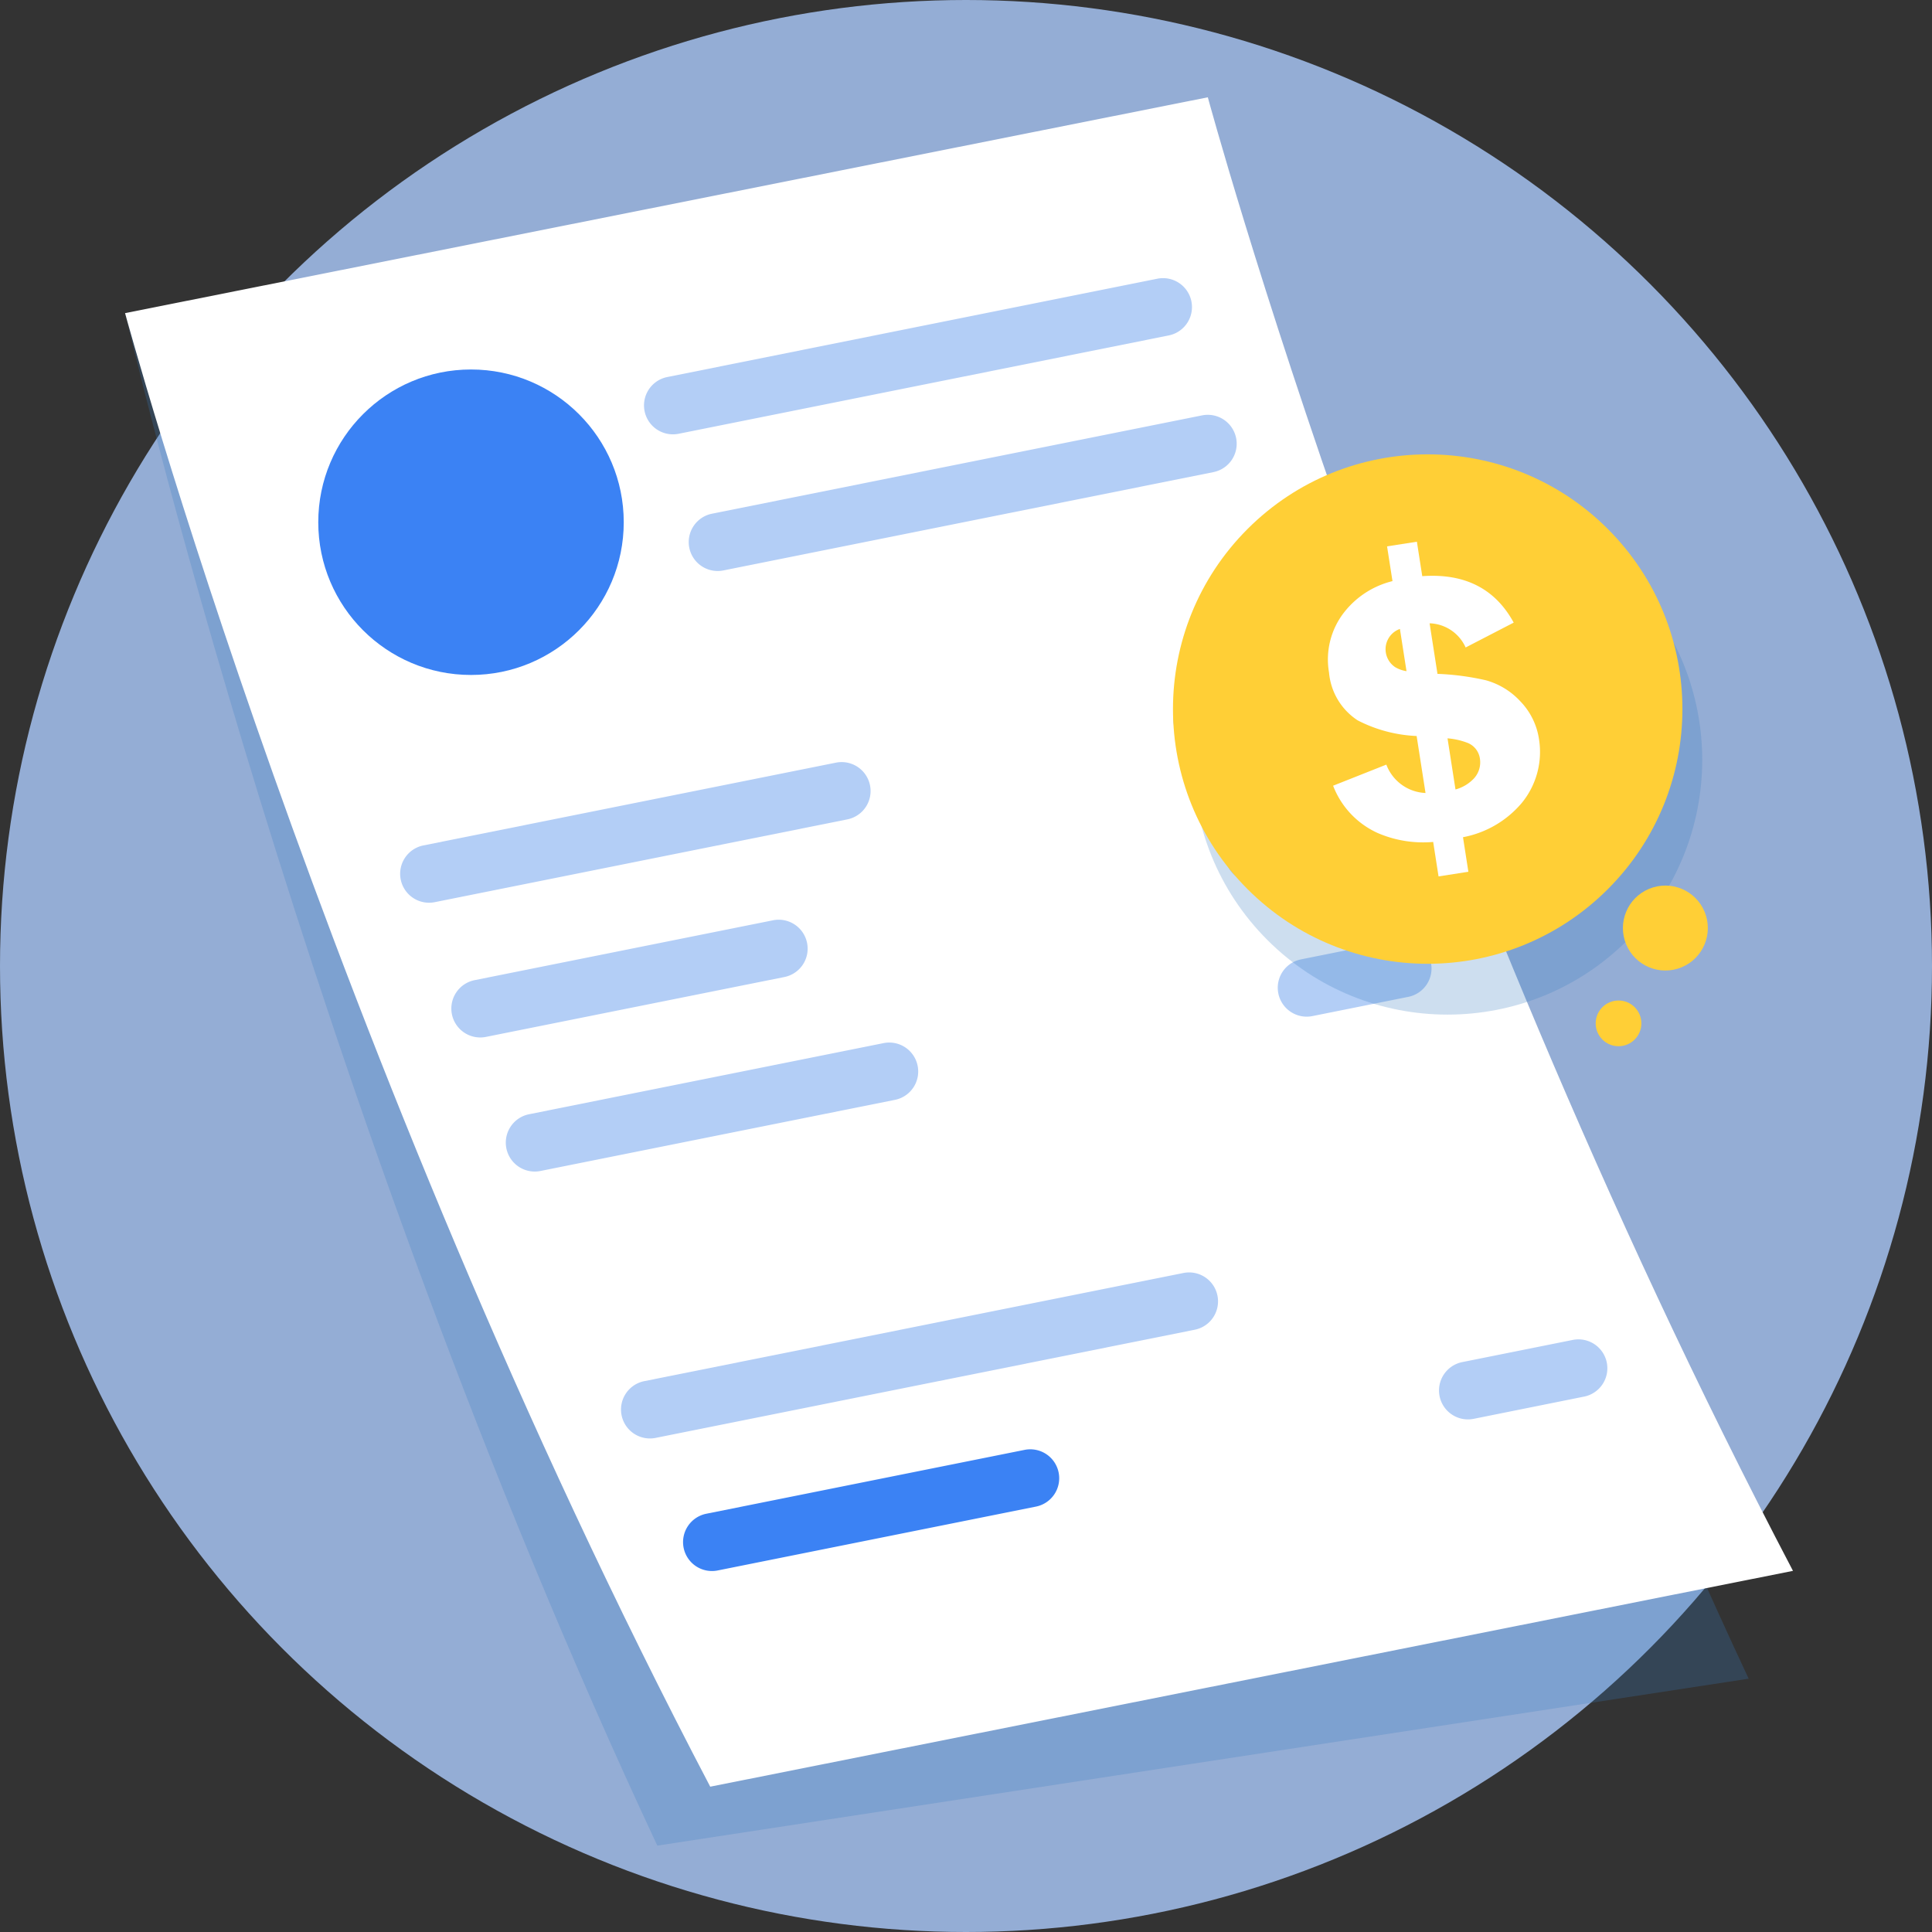 <svg xmlns="http://www.w3.org/2000/svg" width="139" height="139" viewBox="0 0 139 139">
  <rect x="0" y="0" width="139" height="139" fill="#333333" stroke="none"/>
  <g id="Grupo_7822" data-name="Grupo 7822" transform="translate(-443 -5745)">
    <circle id="Elipse_207" data-name="Elipse 207" cx="69.5" cy="69.5" r="69.5" transform="translate(443 5745)" fill="#94add5"/>
    <g id="Grupo_7821" data-name="Grupo 7821" transform="translate(772.49 -143.53)">
      <g id="Grupo_7820" data-name="Grupo 7820" transform="translate(-320.49 5895.53)">
        <path id="Caminho_7320" data-name="Caminho 7320" d="M-241.927,5938.175l-78.517,12.01s13.014,56.283,38.288,110.253l78.517-12.01C-228.913,5994.458-241.927,5938.175-241.927,5938.175Z" transform="translate(320.448 -5934.653)" fill="#3a7ec1" opacity="0.25" style="mix-blend-mode: multiply;isolation: isolate"/>
        <g id="Grupo_7818" data-name="Grupo 7818" transform="translate(0 0)">
          <path id="Caminho_7321" data-name="Caminho 7321" d="M-200.492,6001.547c-27.675-52.779-42.1-106.017-42.1-106.017l-77.9,15.528s14.425,53.237,42.1,106.017Z" transform="translate(320.49 -5895.53)" fill="#fff"/>
          <g id="Grupo_7817" data-name="Grupo 7817" transform="translate(13.898 19.583)">
            <circle id="Elipse_202" data-name="Elipse 202" cx="10.989" cy="10.989" r="10.989" fill="#3b82f4"/>
          </g>
          <path id="Caminho_7322" data-name="Caminho 7322" d="M169.289,6057.176l-35.261,7.075a2.081,2.081,0,0,1-2.45-1.631h0a2.081,2.081,0,0,1,1.631-2.45l35.261-7.075a2.082,2.082,0,0,1,2.45,1.631h0A2.081,2.081,0,0,1,169.289,6057.176Z" transform="translate(-94.203 -6040.043)" fill="#b3cef6"/>
          <path id="Caminho_7323" data-name="Caminho 7323" d="M208.242,6176.244l-35.261,7.075a2.082,2.082,0,0,1-2.45-1.632h0a2.082,2.082,0,0,1,1.631-2.45l35.261-7.074a2.081,2.081,0,0,1,2.45,1.631h0A2.081,2.081,0,0,1,208.242,6176.244Z" transform="translate(-129.939 -6149.278)" fill="#b3cef6"/>
          <path id="Caminho_7324" data-name="Caminho 7324" d="M-48.717,6478.755l-29.683,5.956a2.081,2.081,0,0,1-2.45-1.631h0a2.083,2.083,0,0,1,1.631-2.451l29.683-5.955a2.082,2.082,0,0,1,2.45,1.632h0A2.08,2.08,0,0,1-48.717,6478.755Z" transform="translate(100.68 -6426.804)" fill="#b3cef6"/>
          <path id="Caminho_7325" data-name="Caminho 7325" d="M601.888,6399l-6.9,1.384a2.081,2.081,0,0,1-2.45-1.631h0a2.081,2.081,0,0,1,1.631-2.45l6.9-1.385a2.082,2.082,0,0,1,2.45,1.632h0A2.082,2.082,0,0,1,601.888,6399Z" transform="translate(-517.093 -6353.63)" fill="#b3cef6"/>
          <path id="Caminho_7326" data-name="Caminho 7326" d="M646.839,6516.3l-6.9,1.384a2.081,2.081,0,0,1-2.45-1.631h0a2.082,2.082,0,0,1,1.631-2.45l6.9-1.384a2.081,2.081,0,0,1,2.45,1.631h0A2.081,2.081,0,0,1,646.839,6516.3Z" transform="translate(-558.331 -6461.244)" fill="#b3cef6"/>
          <path id="Caminho_7327" data-name="Caminho 7327" d="M693.011,6633.352l-6.9,1.384a2.081,2.081,0,0,1-2.45-1.631h0a2.081,2.081,0,0,1,1.631-2.45l6.9-1.384a2.082,2.082,0,0,1,2.45,1.631h0A2.081,2.081,0,0,1,693.011,6633.352Z" transform="translate(-600.69 -6568.632)" fill="#b3cef6"/>
          <path id="Caminho_7328" data-name="Caminho 7328" d="M834.508,6981.58l-7.95,1.6a2.082,2.082,0,0,1-2.45-1.632h0a2.082,2.082,0,0,1,1.631-2.45l7.95-1.595a2.081,2.081,0,0,1,2.45,1.631h0A2.081,2.081,0,0,1,834.508,6981.58Z" transform="translate(-729.536 -6888.1)" fill="#b3cef6"/>
          <path id="Caminho_7329" data-name="Caminho 7329" d="M-12.3,6616.067l-21.472,4.308a2.081,2.081,0,0,1-2.45-1.631h0a2.083,2.083,0,0,1,1.631-2.451l21.472-4.308a2.082,2.082,0,0,1,2.45,1.631h0A2.082,2.082,0,0,1-12.3,6616.067Z" transform="translate(59.735 -6552.774)" fill="#b3cef6"/>
          <path id="Caminho_7330" data-name="Caminho 7330" d="M39.132,6723.075l-25.508,5.118a2.082,2.082,0,0,1-2.45-1.631h0a2.082,2.082,0,0,1,1.631-2.451l25.508-5.118a2.082,2.082,0,0,1,2.45,1.631h0A2.081,2.081,0,0,1,39.132,6723.075Z" transform="translate(16.257 -6650.945)" fill="#b3cef6"/>
          <path id="Caminho_7331" data-name="Caminho 7331" d="M152.784,6923.308l-38.791,7.783a2.081,2.081,0,0,1-2.45-1.632h0a2.082,2.082,0,0,1,1.631-2.45l38.791-7.782a2.081,2.081,0,0,1,2.45,1.631h0A2.081,2.081,0,0,1,152.784,6923.308Z" transform="translate(-75.823 -6834.64)" fill="#b3cef6"/>
          <path id="Caminho_7332" data-name="Caminho 7332" d="M190.918,7077.389l-22.9,4.595a2.081,2.081,0,0,1-2.45-1.631h0a2.082,2.082,0,0,1,1.631-2.45l22.9-4.595a2.081,2.081,0,0,1,2.45,1.631h0A2.081,2.081,0,0,1,190.918,7077.389Z" transform="translate(-125.384 -6975.995)" fill="#3b82f4"/>
        </g>
        <circle id="Elipse_203" data-name="Elipse 203" cx="18.325" cy="18.325" r="18.325" transform="translate(69.228 47.673) rotate(-45)" fill="#3a7ec1" opacity="0.25" style="mix-blend-mode: multiply;isolation: isolate"/>
        <g id="Grupo_7819" data-name="Grupo 7819" transform="translate(67.8 18.099)">
          <circle id="Elipse_204" data-name="Elipse 204" cx="18.326" cy="18.326" r="18.326" transform="translate(0 25.916) rotate(-45)" fill="#ffcf36"/>
          <path id="Caminho_7333" data-name="Caminho 7333" d="M741.168,6294.173a5.3,5.3,0,0,0-2.479-1.515,18.712,18.712,0,0,0-3.483-.461l-.567-3.637a2.938,2.938,0,0,1,2.593,1.739l3.458-1.789q-2-3.669-6.579-3.342l-.386-2.478-2.146.334.39,2.5a6.329,6.329,0,0,0-3.432,2.187,5.508,5.508,0,0,0-1.133,4.394,4.584,4.584,0,0,0,2.058,3.436,10.176,10.176,0,0,0,4.244,1.127l.64,4.1a3.155,3.155,0,0,1-2.819-2.042l-3.83,1.518a6.155,6.155,0,0,0,3.2,3.4,8.267,8.267,0,0,0,4,.646l.386,2.479,2.146-.334-.387-2.486a7.3,7.3,0,0,0,4.227-2.463,5.788,5.788,0,0,0,1.241-4.589A4.959,4.959,0,0,0,741.168,6294.173Zm-9.029-2.475a1.549,1.549,0,0,1,.365-2.734l.474,3.039A2.292,2.292,0,0,1,732.139,6291.7Zm5.613,8.1a2.807,2.807,0,0,1-1.25.716l-.573-3.678a5.135,5.135,0,0,1,1.483.342,1.437,1.437,0,0,1,.851,1.145A1.71,1.71,0,0,1,737.752,6299.8Z" transform="translate(-708.585 -6268.814)" fill="#fff"/>
        </g>
        <circle id="Elipse_205" data-name="Elipse 205" cx="3.055" cy="3.055" r="3.055" transform="translate(106.826 58.116) rotate(-22.5)" fill="#ffcf36"/>
        <circle id="Elipse_206" data-name="Elipse 206" cx="1.644" cy="1.644" r="1.644" transform="translate(105.803 64.983)" fill="#ffcf36"/>
      </g>
    </g>
  </g>
</svg>
